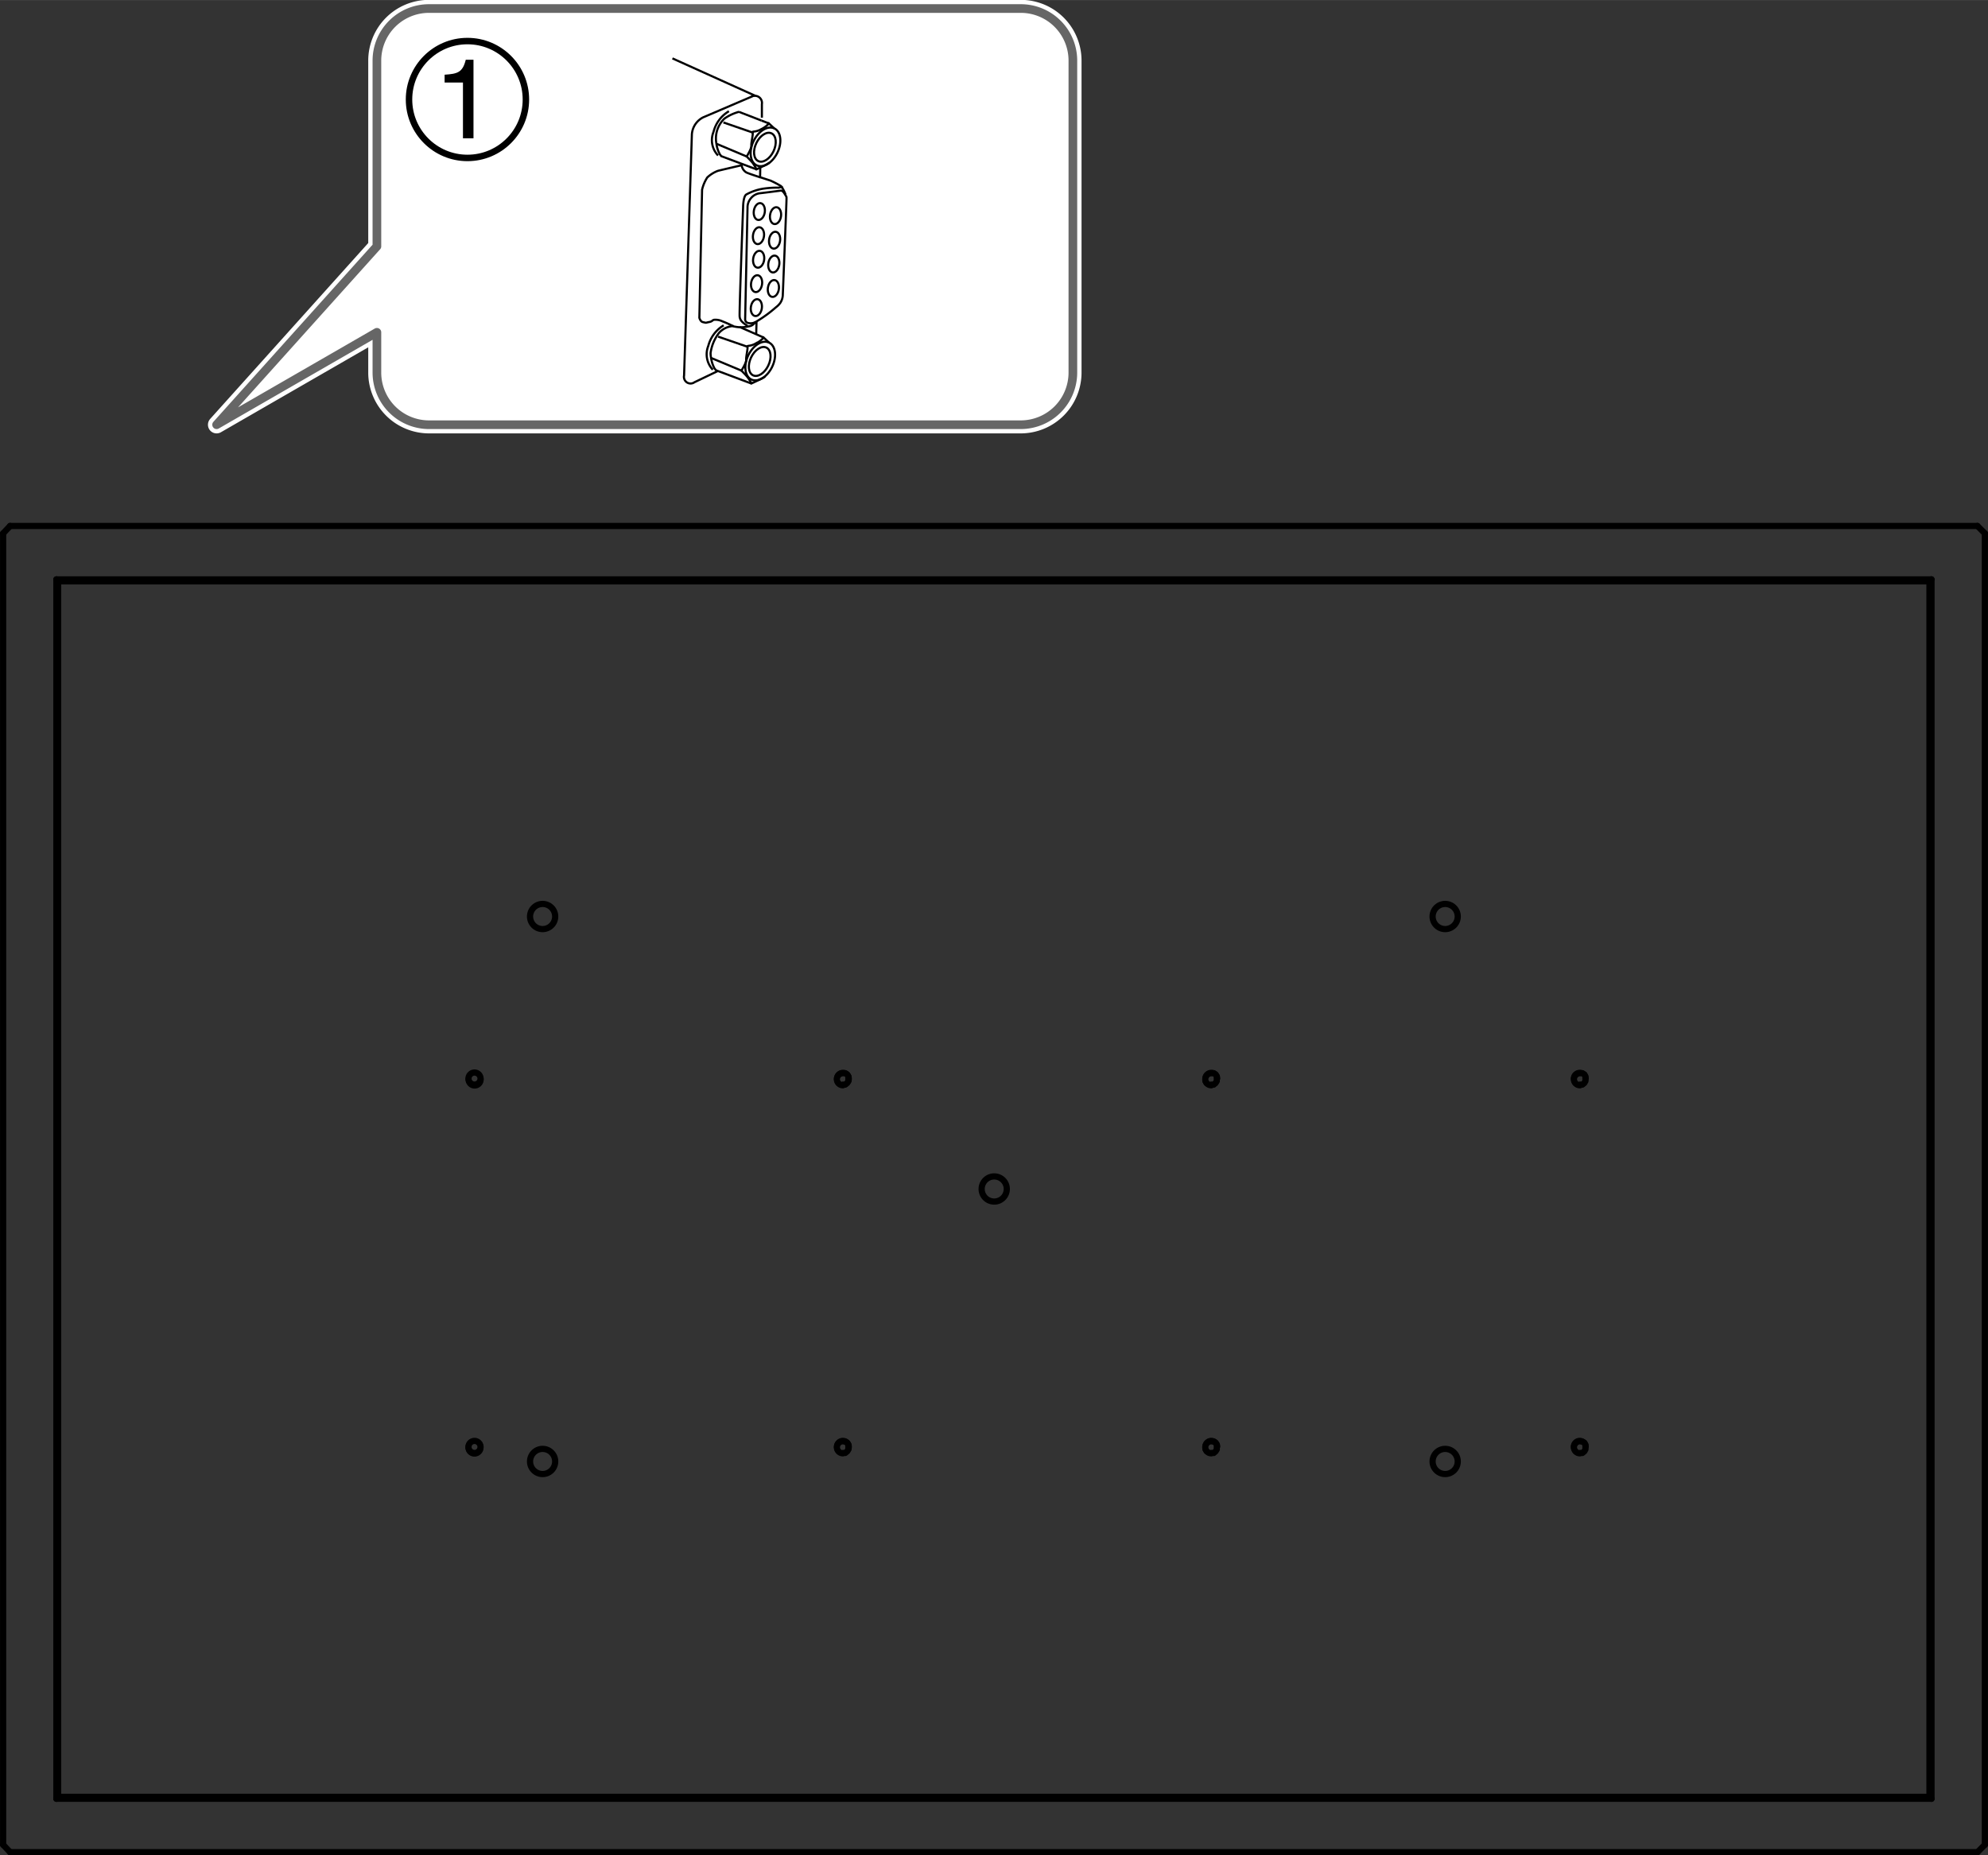 <svg id="レイヤー_1" data-name="レイヤー 1" xmlns="http://www.w3.org/2000/svg" width="82.56mm" height="77.06mm" viewBox="0 0 234.03 218.43"><rect x="0" y="0" width="234.03" height="218.43" fill="#333333" stroke="none"/><defs><style>.cls-1,.cls-2,.cls-5,.cls-6,.cls-8{fill:none;stroke:#000;}.cls-1,.cls-2,.cls-3,.cls-4{stroke-linecap:round;stroke-linejoin:round;}.cls-1{stroke-width:0.73px;}.cls-2{stroke-width:0.37px;}.cls-3,.cls-4,.cls-7{fill:#fff;}.cls-3,.cls-7{stroke:#fff;}.cls-3{stroke-width:2.04px;}.cls-4{stroke:#666;stroke-width:1.02px;}.cls-5,.cls-6{stroke-width:0.25px;}.cls-6{stroke-miterlimit:10;}.cls-7{stroke-width:2.29px;}.cls-8{stroke-width:0.76px;}</style></defs><title>アートボード 3</title><line class="cls-1" x1="227.19" y1="68.39" x2="6.79" y2="68.39"/><line class="cls-1" x1="6.65" y1="68.26" x2="6.65" y2="211.73"/><line class="cls-1" x1="6.65" y1="211.73" x2="227.33" y2="211.73"/><line class="cls-1" x1="6.65" y1="211.73" x2="6.65" y2="211.77"/><line class="cls-1" x1="227.33" y1="211.73" x2="227.33" y2="68.26"/><line class="cls-1" x1="227.33" y1="211.73" x2="227.37" y2="211.77"/><line class="cls-1" x1="6.79" y1="68.39" x2="6.84" y2="68.44"/><line class="cls-1" x1="6.79" y1="68.39" x2="6.79" y2="211.59"/><line class="cls-1" x1="6.79" y1="211.59" x2="6.84" y2="211.54"/><line class="cls-1" x1="6.79" y1="211.59" x2="227.19" y2="211.59"/><line class="cls-1" x1="227.19" y1="211.59" x2="227.14" y2="211.54"/><line class="cls-1" x1="227.19" y1="211.59" x2="227.19" y2="68.39"/><line class="cls-1" x1="227.19" y1="68.39" x2="227.14" y2="68.44"/><line class="cls-1" x1="6.65" y1="68.26" x2="6.65" y2="68.21"/><line class="cls-1" x1="227.33" y1="68.26" x2="6.65" y2="68.26"/><line class="cls-1" x1="227.33" y1="68.26" x2="227.37" y2="68.21"/><line class="cls-1" x1="0.37" y1="62.79" x2="0.37" y2="217.19"/><line class="cls-1" x1="1.19" y1="218.06" x2="232.79" y2="218.06"/><line class="cls-1" x1="233.66" y1="217.19" x2="233.66" y2="62.79"/><line class="cls-1" x1="232.79" y1="61.92" x2="1.19" y2="61.92"/><line class="cls-1" x1="227.37" y1="68.21" x2="6.65" y2="68.21"/><line class="cls-1" x1="227.37" y1="211.77" x2="227.37" y2="68.21"/><line class="cls-1" x1="6.65" y1="211.77" x2="227.37" y2="211.77"/><line class="cls-1" x1="6.65" y1="68.21" x2="6.65" y2="211.77"/><line class="cls-1" x1="1.19" y1="61.92" x2="0.37" y2="62.79"/><line class="cls-1" x1="0.37" y1="217.19" x2="1.19" y2="218.06"/><line class="cls-1" x1="232.79" y1="218.06" x2="233.66" y2="217.19"/><line class="cls-1" x1="233.66" y1="62.79" x2="232.79" y2="61.92"/><path class="cls-1" d="M186,127.69l.28,0,.23-.19.13-.23,0-.27,0-.28-.13-.23-.23-.14-.28,0a.71.71,0,1,0,0,1.42"/><path class="cls-1" d="M142.6,127.69l.28,0,.22-.19.14-.23,0-.27,0-.28-.14-.23-.22-.14-.28,0a.71.71,0,1,0,0,1.42"/><path class="cls-1" d="M99.23,127.69l.27,0,.23-.19.14-.23,0-.27,0-.28-.14-.23-.23-.14-.27,0a.71.71,0,1,0,0,1.42"/><path class="cls-1" d="M55.86,127.69a.71.71,0,0,0,0-1.42.71.71,0,0,0,0,1.42"/><path class="cls-1" d="M99.23,171.06l.27,0,.23-.19.14-.23,0-.27,0-.28-.14-.23-.23-.13-.27-.05a.71.71,0,1,0,0,1.42"/><path class="cls-1" d="M142.6,171.06l.28,0,.22-.19.14-.23,0-.27,0-.28-.14-.23-.22-.13-.28-.05a.71.71,0,1,0,0,1.42"/><path class="cls-1" d="M186,171.06l.28,0,.23-.19.13-.23,0-.27,0-.28-.13-.23-.23-.13-.28-.05a.71.71,0,1,0,0,1.42"/><path class="cls-1" d="M55.86,171.06a.71.71,0,0,0,0-1.42.71.71,0,0,0,0,1.42"/><path class="cls-1" d="M170.14,173.54a1.48,1.48,0,0,0,.23-2.94,1.48,1.48,0,1,0-.23,2.94"/><path class="cls-1" d="M117,141.46a1.48,1.48,0,0,0,.28-2.94,1.48,1.48,0,1,0-.28,2.94"/><path class="cls-1" d="M63.89,109.38a1.48,1.48,0,0,0,.23-2.94,1.48,1.48,0,1,0-.23,2.94"/><path class="cls-1" d="M170.14,109.38a1.48,1.48,0,0,0,.23-2.94,1.48,1.48,0,1,0-.23,2.94"/><path class="cls-1" d="M63.89,173.54a1.48,1.48,0,0,0,.23-2.94,1.48,1.48,0,1,0-.23,2.94"/><line class="cls-1" x1="227.14" y1="211.54" x2="227.14" y2="68.44"/><line class="cls-1" x1="227.14" y1="68.44" x2="6.84" y2="68.44"/><line class="cls-1" x1="6.84" y1="68.44" x2="6.84" y2="211.54"/><line class="cls-1" x1="6.84" y1="211.54" x2="227.14" y2="211.54"/><path class="cls-2" d="M186.84,127a.87.87,0,0,0-1.74,0l.05.32.18.32.28.18.36,0,.32,0,.28-.18.18-.32.09-.32"/><path class="cls-2" d="M143.47,127a.87.87,0,0,0-1.74,0l0,.32.19.32.32.18.32,0,.32,0,.28-.18.18-.32.09-.32"/><path class="cls-2" d="M100.1,127a.87.87,0,0,0-1.74,0,.87.87,0,1,0,1.74,0"/><path class="cls-2" d="M56.73,127A.88.88,0,0,0,55,127a.88.88,0,1,0,1.75,0"/><path class="cls-2" d="M100.1,170.33a.87.87,0,0,0-1.74,0,.87.87,0,1,0,1.74,0"/><path class="cls-2" d="M143.47,170.33a.87.87,0,0,0-1.74,0l0,.32.19.32.32.19.32,0,.32,0,.28-.19.18-.32.09-.32"/><path class="cls-2" d="M186.84,170.33a.87.87,0,0,0-1.74,0l.05.32.18.32.28.19.36,0,.32,0,.28-.19.18-.32.09-.32"/><path class="cls-2" d="M56.73,170.33a.88.88,0,0,0-1.75,0,.88.88,0,1,0,1.75,0"/><path class="cls-3" d="M120.18,50H50.49a6.14,6.14,0,0,1-6.12-6.12V39.12L25.5,50,44.37,29V7.14A6.13,6.13,0,0,1,50.49,1h69.69a6.13,6.13,0,0,1,6.12,6.12V43.86A6.14,6.14,0,0,1,120.18,50Z"/><path class="cls-4" d="M120.18,50H50.49a6.14,6.14,0,0,1-6.12-6.12V39.12L25.5,50,44.37,29V7.14A6.13,6.13,0,0,1,50.49,1h69.69a6.13,6.13,0,0,1,6.12,6.12V43.86A6.14,6.14,0,0,1,120.18,50Z"/><line class="cls-5" x1="89.06" y1="37.83" x2="89.02" y2="39.35"/><line class="cls-5" x1="89.5" y1="19.72" x2="89.48" y2="20.86"/><path class="cls-5" d="M84.52,43.67,81.75,45a.78.78,0,0,1-1.22-.79l.92-28.41a2.43,2.43,0,0,1,1.35-2l5.62-2.4a.84.84,0,0,1,1.27.86l0,1.59"/><path class="cls-5" d="M89.06,37.83A1.18,1.18,0,0,1,88,38a.44.44,0,0,1-.28-.43L88,24.44a1.65,1.65,0,0,1,.43-1.14,1.61,1.61,0,0,1,1-.55c.48-.05,2.47-.31,2.47-.31s.19-.08.46.36.22.32.23.58-.44,11.39-.44,11.39a1.79,1.79,0,0,1-.29.88,2.26,2.26,0,0,1-.5.51,15.34,15.34,0,0,1-2.15,1.59l-.15.08"/><ellipse class="cls-5" cx="89.04" cy="36.21" rx="1" ry="0.65" transform="translate(39.98 118.87) rotate(-81.44)"/><ellipse class="cls-5" cx="89.07" cy="33.39" rx="1" ry="0.65" transform="translate(42.79 116.5) rotate(-81.44)"/><ellipse class="cls-5" cx="89.17" cy="30.58" rx="1" ry="0.65" transform="matrix(0.15, -0.99, 0.99, 0.15, 45.66, 114.21)"/><ellipse class="cls-5" cx="89.28" cy="27.74" rx="1" ry="0.65" transform="translate(48.57 111.9) rotate(-81.44)"/><ellipse class="cls-5" cx="89.38" cy="24.9" rx="1" ry="0.65" transform="translate(51.46 109.58) rotate(-81.44)"/><ellipse class="cls-5" cx="91.04" cy="33.96" rx="1" ry="0.65" transform="translate(43.91 118.93) rotate(-81.44)"/><ellipse class="cls-5" cx="91.09" cy="31.08" rx="1" ry="0.65" transform="translate(46.8 116.53) rotate(-81.44)"/><ellipse class="cls-5" cx="91.18" cy="28.28" rx="1" ry="0.65" transform="translate(49.65 114.23) rotate(-81.44)"/><ellipse class="cls-5" cx="91.3" cy="25.38" rx="1" ry="0.65" transform="translate(52.61 111.89) rotate(-81.44)"/><path class="cls-5" d="M89.48,20.86l1.23.4a11.2,11.2,0,0,1,1.24.65,3.78,3.78,0,0,1,.53,1"/><path class="cls-5" d="M88.91,37.91a1,1,0,0,1-.79.51,3.75,3.75,0,0,1-1.76,0A14.66,14.66,0,0,0,85,37.81a1.84,1.84,0,0,0-.83-.17c-.35,0-.23.19-.69.27s-.23.13-.77,0c-.27-.08-.38-.5-.38-.5l.32-15.08a4.56,4.56,0,0,1,.61-1.44,3.82,3.82,0,0,1,1.22-.77c.17-.06,2.83-.67,2.83-.67a1.15,1.15,0,0,0,.54.84c.23.12,1,.37,1.66.59"/><path class="cls-5" d="M88,38.38c-.34-.28-.88-.52-.93-1.13s.41-12.85.41-12.85,0-1.33.4-1.52a6,6,0,0,1,2.18-.7,11.15,11.15,0,0,1,1.62-.09s.35-.14.44,0"/><path class="cls-5" d="M90,44.36c.15,0-1.53.78-1.53.78A6.19,6.19,0,0,0,88,44.4c-.19-.25-.72-.77-.72-.77s.6-.94.56-1.26.22-1.36.15-1.55.32,0,1-.4a2.76,2.76,0,0,0,.91-.68l.63.59"/><path class="cls-5" d="M86.36,38.38a2.45,2.45,0,0,0-1.71.8,5,5,0,0,0-1,2.38,3.46,3.46,0,0,0,.06.59,3.79,3.79,0,0,0,.4,1.22l.18.22,4.13,1.55"/><line class="cls-5" x1="87.28" y1="43.63" x2="83.74" y2="42.15"/><line class="cls-5" x1="84.54" y1="39.63" x2="87.99" y2="40.82"/><line class="cls-5" x1="89.91" y1="39.74" x2="87.08" y2="38.5"/><ellipse class="cls-5" cx="89.43" cy="42.55" rx="1.81" ry="1.12" transform="translate(12.43 104.83) rotate(-64.41)"/><ellipse class="cls-5" cx="89.49" cy="42.5" rx="2.41" ry="1.56" transform="translate(12.51 104.86) rotate(-64.41)"/><path class="cls-5" d="M83.91,43.52a2.64,2.64,0,0,1-.53-2.8,4,4,0,0,1,1.81-2.42"/><path class="cls-5" d="M89.49,19.72l-.43.21a6,6,0,0,0-.45-.75c-.19-.24-.71-.76-.71-.76s.59-.94.55-1.27.23-1.35.15-1.55.32,0,1-.39a2.91,2.91,0,0,0,.92-.68l.62.58"/><path class="cls-5" d="M90.6,19.14a7.41,7.41,0,0,1-1.11.58"/><path class="cls-5" d="M87,13.16a5.43,5.43,0,0,0-1.72.8,3.23,3.23,0,0,0-1,2.38,3.28,3.28,0,0,0,.06.59,3.55,3.55,0,0,0,.4,1.23l.17.22,4.13,1.55"/><line class="cls-5" x1="87.9" y1="18.42" x2="84.36" y2="16.93"/><line class="cls-5" x1="85.16" y1="14.41" x2="88.6" y2="15.6"/><line class="cls-5" x1="89.64" y1="14.19" x2="86.98" y2="13.16"/><line class="cls-5" x1="90.53" y1="14.53" x2="89.64" y2="14.19"/><ellipse class="cls-5" cx="90.05" cy="17.33" rx="1.81" ry="1.12" transform="translate(35.52 91.06) rotate(-64.41)"/><ellipse class="cls-5" cx="90.11" cy="17.29" rx="2.41" ry="1.56" transform="translate(35.6 91.09) rotate(-64.41)"/><path class="cls-5" d="M84.53,18.3A2.6,2.6,0,0,1,84,15.51a3.94,3.94,0,0,1,1.81-2.42"/><line class="cls-6" x1="88.93" y1="11.28" x2="79.16" y2="6.87"/><circle class="cls-7" cx="55.03" cy="11.71" r="6.88"/><path d="M55.74,16.28H54.5V9.71H52.34V8.79c1.5-.1,2.12-.25,2.49-1.76h.91Z"/><circle class="cls-8" cx="55.03" cy="11.71" r="6.88"/></svg>